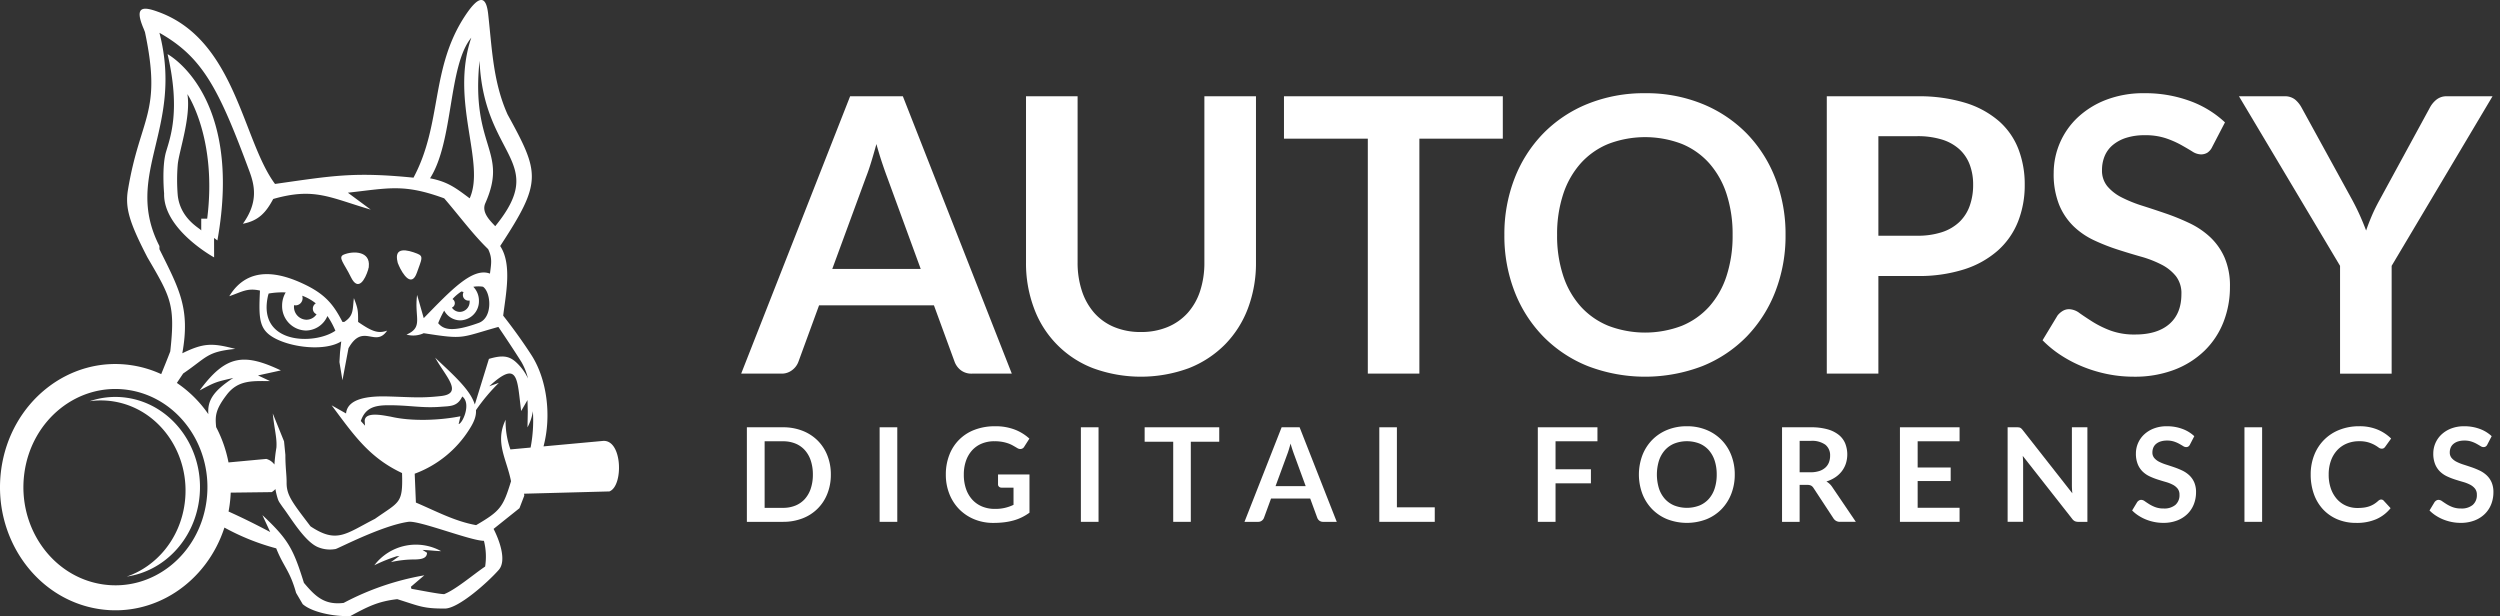 <svg id="logos" xmlns="http://www.w3.org/2000/svg" width="800" height="197.15" viewBox="0 0 800 197.15"><rect x="0" y="0" width="800" height="197.15" fill="#333333" stroke="none"/><defs><style>.cls-1{fill:#fff;}</style></defs><title>autopsy</title><path class="cls-1" d="M192.9,141.1l-18.975,1.744c2.608-9.794,1.128-21.527-3.932-29.324-2.751-4.242-5.69-8.334-8.971-12.513.8-6.673,2.919-16.44-.963-22.278,13.478-20.561,12.708-23.25,2.367-42.094-4.676-10.443-4.983-21.184-6.219-32.215-.663-5.9-2.927-6.094-7.359.6C137.625,22,141.584,39.515,132.318,56.854c-19.11-1.9-25.813-.62-44.311,2.007C77.6,44.9,75.433,12.944,50.865,3.884c-4.876-1.8-8.145-2.211-4.857,5.4.127.335.256.669.384,1,5.517,26.088-1.518,26.952-5.439,50.427-.972,5.815.437,10.459,6.211,21.63,7.454,12.773,8.981,15.122,7.322,30.106-.979,2.576-1.967,4.974-2.9,7.27A35.176,35.176,0,0,0,42.24,116.9C22.057,113.771,3.317,128.7.388,150.23s11.059,41.528,31.242,44.653c17.819,2.76,34.5-8.553,40.187-26.058a73.79,73.79,0,0,0,16.576,6.648c2.351,5.944,4.351,7.051,6.357,14.249q1.06,1.809,2.12,3.613c3.09,2.655,9.818,3.815,13.871,3.815h1.349c5.525-2.979,8.767-4.695,15.026-5.419,7.273,2.273,8.217,3.01,15.22,3.01,4.408,0,13.82-8.488,17.146-12.244,2.936-3.055.066-10.14-1.539-13.247q4.14-3.314,8.285-6.622.769-2.01,1.539-4.015c-.027-.245-.043-.442-.056-.628L195,157.258C199.57,155.553,199.207,140.526,192.9,141.1ZM153.455,19.445c1.329,31.085,22.215,31.848,5.019,52.938-1.362-1.513-4.525-4.3-3.176-7.34C162.795,48.159,150.59,47.245,153.455,19.445Zm-2.639-7.39c-6.91,20.236,4.649,40.005-.52,51.41-4.308-3.21-6.917-5.3-12.68-6.411C145.206,45.156,143.356,21.144,150.816,12.055Zm-92.479,101c2.619-14.419-1.087-20.725-7.319-33.318v-1c-11.787-23.018,7.92-37.54,0-68.241C64.809,18.308,69.943,28.159,79.847,54.9c1.719,4.641,2.759,9.92-2.125,16.7,5.093-.966,7.443-3.686,9.706-7.93,13.142-3.733,17.9-.515,31.211,3.412l-7.319-5.418c13.323-1.49,17.944-2.888,30.824,1.806,4.593,5.3,9.128,11.48,14.065,16.257,1.384,2.886.983,4.669.577,7.828-5.579-2.129-12.572,5.431-21.193,14.25q-1.057-3.713-2.118-7.425c-.979,7.147,2.147,10.291-3.4,12.693a7.986,7.986,0,0,0,5.515-.45c13.223,2.068,11.465,1.466,23.889-2.008,2.575,3.8,5,7.458,7.365,11.2a19.827,19.827,0,0,1,2.11,5.284,16.611,16.611,0,0,0-3.9-5.267c-2.2-1.968-4.361-2.248-8.6-.986l-4.507,14.591a13.684,13.684,0,0,0-.851-1.991c-2.232-4.382-8.308-9.535-11.845-13,3.288,5.959,9.2,11.481,1.846,12.289-6.427.711-9.318.349-16.944.13-6.316-.185-12.956.631-13.416,5.443q-2.313-1.3-4.623-2.609c6.99,9.339,11.934,16.705,22.54,21.678.3,9.858-.754,9.07-8.669,14.65-9.388,4.789-12.168,8.008-20.616,2.408-5.653-7.45-7.607-9.8-7.656-13.754.04-2.716-.394-4.864-.394-9.124l-.425-4.322-3.606-8.919c.494,5.014,1.386,7.79,1.164,10.911a53.157,53.157,0,0,0-.634,5.424,4.91,4.91,0,0,0-2.587-1.8L73.12,147.979a40.987,40.987,0,0,0-3.956-11.312c-.312-3.428-.347-5.454,3.387-10.343,3.684-4.822,8.332-4.382,13.864-4.382l-3.854-1.806,7.321-1.606c-11.854-5.587-17.6-5-26.009,6.423,5.19-2.812,5.278-2.719,10.789-4.014-6.824,4.412-8.283,7.555-7.991,11.6a38.068,38.068,0,0,0-10.075-10c.609-.922,1.269-1.9,2.013-3.012,7.729-5.265,7.485-6.944,16.682-7.879C68.02,109.756,65.235,109.652,58.337,113.053ZM144.8,95.7a14.133,14.133,0,0,1,2.849-2.426,3.007,3.007,0,0,1,.693.2,1.9,1.9,0,0,0-.221.893,1.788,1.788,0,0,0,1.742,1.831,1.638,1.638,0,0,0,.4-.05,3.45,3.45,0,0,1,.021.369,3.215,3.215,0,0,1-3.133,3.291,3.08,3.08,0,0,1-2.54-1.372A1.545,1.545,0,0,0,144.8,95.7Zm2.5,6.818a6.118,6.118,0,0,0,5.962-6.264,6.4,6.4,0,0,0-1.8-4.48,9.66,9.66,0,0,1,3.083-.024c2.57,1.7,3.277,9.908-1.367,11.582-8.732,3.149-11.328,2.02-12.962.086a30.917,30.917,0,0,1,1.926-4.024A5.912,5.912,0,0,0,147.3,102.519Zm-22.309,30.8c-1.485-.185-8.285-1.934-8.285,1.4q.047.751.1,1.5l-1.35-1.5c1.39-4.053,4.159-5,8.516-5.037,6.876-.057,10.909.961,16.951.5,3.238-.246,5.434-.04,7-3.3,2.95,2.173.154,8.586-1.158,8.83q.293-1.254.579-2.507C140.664,134.535,131.648,134.891,124.992,133.321ZM66.071,160.4c-2.335,17.165-17.276,29.064-33.365,26.573S5.464,168.544,7.8,151.378s17.275-29.065,33.364-26.573S68.406,143.236,66.071,160.4Zm89.173,20.891c-3.762,2.536-9.292,7.307-13.1,8.831-1.627,0-7.774-1.241-10.488-1.7l-.17-.658q2.15-1.835,4.3-3.665a86.519,86.519,0,0,0-25.815,8.832c-6.134.75-9.06-2.07-12.716-6.424-3.429-10.992-5.019-13.92-13.294-21.676q1.255,2.709,2.505,5.419c-6.075-3.213-9.911-5.018-13.332-6.567.133-.7.252-1.418.35-2.139q.267-1.962.346-3.9l13.13-.165a5.86,5.86,0,0,0,1.178-.987,20.546,20.546,0,0,0,.8,3.273,4.708,4.708,0,0,0,.539,1.084c.563.839,1.08,1.564,1.08,1.564,2.313,3,6.868,10.836,11.136,12.647a9.914,9.914,0,0,0,5.625.636c.073.262,14.789-7.538,23.389-8.717,3.477-.478,19.905,6.083,24.15,6.083A20.739,20.739,0,0,1,155.244,181.294Zm-2.889-13.247c-6.868-1.243-12.813-4.475-19.267-7.225q-.189-4.617-.384-9.232a34.973,34.973,0,0,0,17.524-14.258c1.6-2.49,2.2-4.327,2.084-6.083a59.361,59.361,0,0,1,7.331-8.74l-3.082,1.1c9.421-8.659,8.883-2.377,10.211,7.928l2.022-3.512.1,3.714-.1,5.017a15.71,15.71,0,0,0,1.731-5.176,46.217,46.217,0,0,1-.731,11.643l-6.46.594a26.7,26.7,0,0,1-1.539-9.493c-3.5,7.291.274,12.36,1.734,19.669C160.974,162.366,160.021,163.557,152.355,168.047Z"/><path class="cls-1" d="M40.822,127.32a25.362,25.362,0,0,0-12.141,1.074,25.442,25.442,0,0,1,7.517.044c14.789,2.29,25.038,16.939,22.892,32.717C57.555,172.437,50.1,181.236,40.567,184.5c11.668-1.682,21.371-11.416,23.146-24.466C65.86,144.259,55.61,129.611,40.822,127.32Z"/><path class="cls-1" d="M117.838,86.2c-.043-.309.178-.246.178-.929.543-4.944-4.969-5.043-7.987-3.809-2.059.842.137,2.839,2.26,7.21C114.607,93.448,116.845,89.509,117.838,86.2Z"/><path class="cls-1" d="M127.518,84.734c1.449,3.318,4.229,7.272,5.894,2.512,1.524-4.356,2.259-5.234.083-6.09-3.19-1.255-7.5-2.3-6.282,2.648C127.306,84.487,127.519,84.425,127.518,84.734Z"/><path class="cls-1" d="M119.788,180.887a51.427,51.427,0,0,1,7.225-2.908,2.476,2.476,0,0,0,.865-.1l-2.793,2.006a34.1,34.1,0,0,1,7.78-.858c1.888-.053,3.78-.322,3.78-2.151l-1.445-.9c2.091.07,3.9.325,5.973.4A16.7,16.7,0,0,0,119.788,180.887Z"/><path class="cls-1" d="M83.19,92.982c-.435,8.921-.3,12.366,4.359,15.042,5.669,3.256,16.5,4.445,21.65,1.214q-.192,1.707-.384,3.413c-.066,1.071-.129,2.141-.195,3.212q.483,2.91.966,5.82l1.926-10.235c4.65-8.314,8.57-.048,12.366-5.643-2.742.942-4.595.469-9.283-2.789,0-3.652-.01-4.134-1.349-7.625-.463,3.688,0,5.619-3.084,7.625h-.576C106.76,97.492,104.1,94.2,97.5,91.027c-7.611-3.657-17.93-6.392-24.133,3.761C77.393,93.428,79.073,92.062,83.19,92.982ZM94.1,97.653a2.127,2.127,0,0,0,.507.064,2.279,2.279,0,0,0,2.221-2.334,2.427,2.427,0,0,0-.123-.758,15.7,15.7,0,0,1,4.35,2.455,1.946,1.946,0,0,0-.943,1.685,1.925,1.925,0,0,0,1.191,1.8,3.927,3.927,0,0,1-3.238,1.748,4.1,4.1,0,0,1-3.991-4.193A4.563,4.563,0,0,1,94.1,97.653Zm-8.311-3.12.179-.6a25.042,25.042,0,0,1,5.452-.356,8.234,8.234,0,0,0-1.145,4.211,7.8,7.8,0,0,0,7.6,7.982,7.586,7.586,0,0,0,6.9-4.645,26.657,26.657,0,0,1,2.55,4.706C100.663,110.446,82.143,110.261,85.787,94.533Z"/><path class="cls-1" d="M53.625,17.33c4.139,17.835.951,26.408-.475,31.2s-.634,13.369-.634,13.369c-.317,11.554,16,20.466,16,20.466L68.5,76.143l1.068.8C77.944,30.287,53.625,17.33,53.625,17.33ZM66.3,69.982H64.4s-.011,3.587,0,3.791c-.01-.512-6.7-3.526-7.524-11.3a59.569,59.569,0,0,1,0-9.821c.408-4.262,4.278-15.185,3.089-22.529C59.962,30.122,69.547,44.234,66.3,69.982Z"/><path class="cls-1" d="M265.871,151.859a16.328,16.328,0,0,1-1.11,6.11,13.719,13.719,0,0,1-7.95,7.909,16.965,16.965,0,0,1-6.255,1.109H239V136.73h11.552a16.864,16.864,0,0,1,6.255,1.12,14.163,14.163,0,0,1,4.833,3.118,13.909,13.909,0,0,1,3.117,4.782A16.326,16.326,0,0,1,265.871,151.859Zm-5.754,0a13.9,13.9,0,0,0-.669-4.468,9.469,9.469,0,0,0-1.9-3.347,8.236,8.236,0,0,0-3-2.1,10.349,10.349,0,0,0-3.986-.733h-5.881v21.3h5.881a10.33,10.33,0,0,0,3.986-.733,8.245,8.245,0,0,0,3-2.1,9.46,9.46,0,0,0,1.9-3.349A13.894,13.894,0,0,0,260.117,151.859Z"/><path class="cls-1" d="M287.131,166.987H281.48V136.73h5.651Z"/><path class="cls-1" d="M318.327,162.845a13.1,13.1,0,0,0,6-1.3v-5.5h-3.787a1.183,1.183,0,0,1-.858-.3.99.99,0,0,1-.313-.743v-3.181h10.064v12.241a16.819,16.819,0,0,1-2.4,1.454,15.3,15.3,0,0,1-2.658,1.015,20.427,20.427,0,0,1-3.023.6,28.362,28.362,0,0,1-3.474.2,15.784,15.784,0,0,1-6.089-1.151,14.462,14.462,0,0,1-4.813-3.2,14.61,14.61,0,0,1-3.17-4.9,16.563,16.563,0,0,1-1.14-6.215,17.118,17.118,0,0,1,1.109-6.256,13.785,13.785,0,0,1,8.1-8.077,17.9,17.9,0,0,1,6.527-1.129,17.008,17.008,0,0,1,6.414,1.1,14.813,14.813,0,0,1,4.592,2.856l-1.632,2.553a1.45,1.45,0,0,1-1.276.774,1.9,1.9,0,0,1-1.025-.335q-.671-.4-1.37-.794a9.238,9.238,0,0,0-1.549-.691,12.587,12.587,0,0,0-1.905-.482,13.964,13.964,0,0,0-2.437-.188,10.418,10.418,0,0,0-4.048.753,8.583,8.583,0,0,0-3.087,2.155,9.715,9.715,0,0,0-1.967,3.369,13.187,13.187,0,0,0-.691,4.394,13.7,13.7,0,0,0,.733,4.655,9.772,9.772,0,0,0,2.05,3.443,8.838,8.838,0,0,0,3.139,2.144A10.412,10.412,0,0,0,318.327,162.845Z"/><path class="cls-1" d="M351.533,166.987h-5.65V136.73h5.65Z"/><path class="cls-1" d="M390.158,136.73v4.625h-9.1v25.632h-5.629V141.355h-9.143V136.73Z"/><path class="cls-1" d="M427.76,166.987h-4.352a1.9,1.9,0,0,1-1.2-.366,2.088,2.088,0,0,1-.68-.91l-2.26-6.173H406.731l-2.259,6.173a1.986,1.986,0,0,1-.658.878,1.855,1.855,0,0,1-1.205.4h-4.372l11.885-30.257h5.754Zm-19.585-11.425h9.646L414.139,145.5q-.251-.669-.554-1.579t-.6-1.978q-.294,1.066-.575,1.988t-.554,1.611Z"/><path class="cls-1" d="M447.008,162.342h12.115v4.645H441.38V136.73h5.628Z"/><path class="cls-1" d="M511.184,136.73v4.478H497.772v8.957h11.32v4.5h-11.32v12.324H492.1V136.73Z"/><path class="cls-1" d="M555.122,151.859a16.8,16.8,0,0,1-1.109,6.162,14.615,14.615,0,0,1-3.118,4.907,14.107,14.107,0,0,1-4.833,3.232,17.451,17.451,0,0,1-12.523,0,14.175,14.175,0,0,1-4.854-3.232,14.518,14.518,0,0,1-3.129-4.907,17.674,17.674,0,0,1,0-12.324,14.518,14.518,0,0,1,3.129-4.907,14.206,14.206,0,0,1,4.854-3.233,16.4,16.4,0,0,1,6.266-1.16,16.164,16.164,0,0,1,6.257,1.171A14.311,14.311,0,0,1,550.9,140.8a14.5,14.5,0,0,1,3.118,4.9A16.8,16.8,0,0,1,555.122,151.859Zm-5.775,0a14.108,14.108,0,0,0-.659-4.468,9.485,9.485,0,0,0-1.893-3.358,8.154,8.154,0,0,0-3-2.112,11.231,11.231,0,0,0-7.982,0,8.219,8.219,0,0,0-3.024,2.112,9.507,9.507,0,0,0-1.914,3.358,15.229,15.229,0,0,0,0,8.935,9.388,9.388,0,0,0,1.914,3.349,8.3,8.3,0,0,0,3.024,2.1,11.231,11.231,0,0,0,7.982,0,8.236,8.236,0,0,0,3-2.1,9.366,9.366,0,0,0,1.893-3.349A14.1,14.1,0,0,0,549.347,151.859Z"/><path class="cls-1" d="M575.881,155.166v11.821h-5.629V136.73h9.228a19.278,19.278,0,0,1,5.3.639,10.1,10.1,0,0,1,3.621,1.789,6.9,6.9,0,0,1,2.071,2.752,9.646,9.646,0,0,1,.21,6.413,8.355,8.355,0,0,1-1.3,2.468,8.737,8.737,0,0,1-2.093,1.947,10.965,10.965,0,0,1-2.836,1.339,5.59,5.59,0,0,1,1.842,1.737l7.574,11.173h-5.063a2.474,2.474,0,0,1-1.245-.293,2.532,2.532,0,0,1-.868-.836l-6.362-9.688a2.208,2.208,0,0,0-.785-.774,2.741,2.741,0,0,0-1.265-.23Zm0-4.039H579.4a8.7,8.7,0,0,0,2.772-.4,5.353,5.353,0,0,0,1.947-1.1,4.424,4.424,0,0,0,1.14-1.663,5.777,5.777,0,0,0,.376-2.115,4.3,4.3,0,0,0-1.516-3.535,7.255,7.255,0,0,0-4.635-1.235h-3.6Z"/><path class="cls-1" d="M627.062,136.73v4.478H613.649V149.6h10.567v4.33H613.649v8.559h13.413v4.5H607.98V136.73Z"/><path class="cls-1" d="M646.018,136.762a1.518,1.518,0,0,1,.449.126,1.491,1.491,0,0,1,.388.272,4.348,4.348,0,0,1,.419.471l15.881,20.233c-.056-.487-.094-.966-.116-1.433s-.031-.9-.031-1.308V136.73h4.959v30.257h-2.908a2.554,2.554,0,0,1-1.109-.21,2.45,2.45,0,0,1-.858-.753l-15.818-20.149q.062.671.094,1.328t.031,1.2v18.581H642.44V136.73h2.95A5.174,5.174,0,0,1,646.018,136.762Z"/><path class="cls-1" d="M700.8,142.234a1.559,1.559,0,0,1-.534.648,1.34,1.34,0,0,1-.722.19,1.831,1.831,0,0,1-.941-.326q-.524-.323-1.234-.721a10.138,10.138,0,0,0-1.665-.722,7,7,0,0,0-2.249-.324,6.608,6.608,0,0,0-2.039.282,4.32,4.32,0,0,0-1.466.785,3.141,3.141,0,0,0-.888,1.2,3.939,3.939,0,0,0-.293,1.538,2.673,2.673,0,0,0,.6,1.779,5.015,5.015,0,0,0,1.58,1.214,14.831,14.831,0,0,0,2.24.9q1.254.4,2.562.847a24.7,24.7,0,0,1,2.564,1.046,8.919,8.919,0,0,1,2.238,1.507,6.828,6.828,0,0,1,1.58,2.228,7.733,7.733,0,0,1,.6,3.2,10.411,10.411,0,0,1-.7,3.839,8.863,8.863,0,0,1-2.05,3.118,9.64,9.64,0,0,1-3.3,2.092,12.118,12.118,0,0,1-4.457.764,14.323,14.323,0,0,1-2.846-.283,14.951,14.951,0,0,1-2.689-.8,14.025,14.025,0,0,1-2.406-1.256,11.787,11.787,0,0,1-2-1.632l1.632-2.7a2.1,2.1,0,0,1,.554-.491,1.353,1.353,0,0,1,.722-.2,2,2,0,0,1,1.13.429q.606.429,1.434.952a10.948,10.948,0,0,0,1.945.952,7.527,7.527,0,0,0,2.689.429,5.517,5.517,0,0,0,3.725-1.141,4.1,4.1,0,0,0,1.318-3.274,3.044,3.044,0,0,0-.6-1.946,4.819,4.819,0,0,0-1.58-1.266,11.847,11.847,0,0,0-2.239-.869q-1.255-.356-2.553-.774a21.851,21.851,0,0,1-2.552-1,8.274,8.274,0,0,1-2.24-1.527,6.948,6.948,0,0,1-1.579-2.354,8.984,8.984,0,0,1-.6-3.484,8.327,8.327,0,0,1,2.584-6.005,9.513,9.513,0,0,1,3.107-1.947,11.332,11.332,0,0,1,4.205-.731,14.132,14.132,0,0,1,4.938.836,11.162,11.162,0,0,1,3.85,2.343Z"/><path class="cls-1" d="M723.877,166.987h-5.651V136.73h5.651Z"/><path class="cls-1" d="M761.979,159.852a1.055,1.055,0,0,1,.795.355l2.218,2.407a12.187,12.187,0,0,1-4.53,3.5,15.613,15.613,0,0,1-6.455,1.213,15.249,15.249,0,0,1-6.057-1.151,13.336,13.336,0,0,1-4.593-3.2,14.048,14.048,0,0,1-2.92-4.9,18.37,18.37,0,0,1-1.014-6.215,16.727,16.727,0,0,1,1.13-6.245,14.095,14.095,0,0,1,8.087-8.077,16.873,16.873,0,0,1,6.308-1.14,14.884,14.884,0,0,1,5.89,1.077,13.771,13.771,0,0,1,4.321,2.855l-1.882,2.616a1.705,1.705,0,0,1-.429.44,1.223,1.223,0,0,1-.722.188,1.644,1.644,0,0,1-.984-.376,12.064,12.064,0,0,0-1.276-.816,10.447,10.447,0,0,0-1.956-.816,10.042,10.042,0,0,0-3-.377,10.15,10.15,0,0,0-3.923.742,8.738,8.738,0,0,0-3.076,2.124,9.781,9.781,0,0,0-2.009,3.359,12.9,12.9,0,0,0-.722,4.446,13.265,13.265,0,0,0,.722,4.541,9.985,9.985,0,0,0,1.956,3.347,8.37,8.37,0,0,0,2.908,2.083,9,9,0,0,0,3.6.722,15.643,15.643,0,0,0,2.083-.126,8.889,8.889,0,0,0,1.715-.4,7.655,7.655,0,0,0,1.486-.7,9.133,9.133,0,0,0,1.391-1.057,1.95,1.95,0,0,1,.44-.3A1.1,1.1,0,0,1,761.979,159.852Z"/><path class="cls-1" d="M795.958,142.234a1.559,1.559,0,0,1-.534.648,1.338,1.338,0,0,1-.722.19,1.831,1.831,0,0,1-.941-.326q-.523-.323-1.234-.721a10.1,10.1,0,0,0-1.665-.722,7,7,0,0,0-2.249-.324,6.617,6.617,0,0,0-2.039.282,4.32,4.32,0,0,0-1.466.785,3.141,3.141,0,0,0-.888,1.2,3.939,3.939,0,0,0-.293,1.538,2.678,2.678,0,0,0,.6,1.779,5.008,5.008,0,0,0,1.581,1.214,14.775,14.775,0,0,0,2.239.9q1.255.4,2.563.847a24.77,24.77,0,0,1,2.563,1.046,8.9,8.9,0,0,1,2.238,1.507,6.83,6.83,0,0,1,1.581,2.228,7.75,7.75,0,0,1,.6,3.2,10.431,10.431,0,0,1-.7,3.839,8.877,8.877,0,0,1-2.05,3.118,9.654,9.654,0,0,1-3.3,2.092,12.118,12.118,0,0,1-4.457.764,14.323,14.323,0,0,1-2.846-.283,14.951,14.951,0,0,1-2.689-.8,14.025,14.025,0,0,1-2.406-1.256,11.787,11.787,0,0,1-2-1.632l1.632-2.7a2.1,2.1,0,0,1,.554-.491,1.353,1.353,0,0,1,.722-.2,2,2,0,0,1,1.13.429q.606.429,1.434.952a10.959,10.959,0,0,0,1.946.952,7.519,7.519,0,0,0,2.689.429,5.516,5.516,0,0,0,3.724-1.141,4.094,4.094,0,0,0,1.319-3.274,3.038,3.038,0,0,0-.6-1.946,4.819,4.819,0,0,0-1.58-1.266,11.863,11.863,0,0,0-2.238-.869q-1.257-.356-2.553-.774a21.865,21.865,0,0,1-2.553-1,8.29,8.29,0,0,1-2.24-1.527,6.932,6.932,0,0,1-1.578-2.354,8.964,8.964,0,0,1-.6-3.484,8.327,8.327,0,0,1,2.584-6.005,9.513,9.513,0,0,1,3.107-1.947,11.337,11.337,0,0,1,4.206-.731,14.14,14.14,0,0,1,4.938.836,11.157,11.157,0,0,1,3.849,2.343Z"/><path class="cls-1" d="M323.779,119.562H311.013a5.583,5.583,0,0,1-3.529-1.073,6.1,6.1,0,0,1-1.994-2.67l-6.629-18.107H262.1l-6.628,18.107a5.824,5.824,0,0,1-1.933,2.577,5.434,5.434,0,0,1-3.53,1.166H237.176L272.038,30.81h16.878ZM266.331,86.05h28.295l-10.8-29.523q-.738-1.963-1.626-4.634t-1.75-5.8q-.859,3.13-1.687,5.831t-1.627,4.726Z"/><path class="cls-1" d="M365.088,106.243a21.779,21.779,0,0,0,8.561-1.6,17.825,17.825,0,0,0,6.384-4.481,19.565,19.565,0,0,0,3.99-7,28.855,28.855,0,0,0,1.38-9.206V30.81h16.51V83.963A40.981,40.981,0,0,1,399.367,98.6a33.093,33.093,0,0,1-7.336,11.6,33.434,33.434,0,0,1-11.6,7.611,44.473,44.473,0,0,1-30.689,0A32.514,32.514,0,0,1,330.87,98.6a40.959,40.959,0,0,1-2.548-14.638V30.81h16.51V83.9a28.8,28.8,0,0,0,1.382,9.207,20.154,20.154,0,0,0,3.958,7.028,17.38,17.38,0,0,0,6.353,4.511A21.789,21.789,0,0,0,365.088,106.243Z"/><path class="cls-1" d="M480.9,30.81V44.374h-26.7v75.188H437.7V44.374H410.873V30.81Z"/><path class="cls-1" d="M571.375,75.186a49.181,49.181,0,0,1-3.253,18.075,42.86,42.86,0,0,1-9.145,14.394,41.417,41.417,0,0,1-14.178,9.482,51.211,51.211,0,0,1-36.734,0,41.648,41.648,0,0,1-14.24-9.482,42.55,42.55,0,0,1-9.176-14.394A49.16,49.16,0,0,1,481.4,75.186a49.17,49.17,0,0,1,3.253-18.076,42.555,42.555,0,0,1,9.176-14.393,41.664,41.664,0,0,1,14.24-9.483,48.047,48.047,0,0,1,18.382-3.406A47.464,47.464,0,0,1,544.8,33.265a42.025,42.025,0,0,1,14.178,9.483,42.533,42.533,0,0,1,9.145,14.362A49.19,49.19,0,0,1,571.375,75.186Zm-16.941,0a41.323,41.323,0,0,0-1.933-13.1,27.727,27.727,0,0,0-5.554-9.852,23.93,23.93,0,0,0-8.808-6.2,32.968,32.968,0,0,0-23.416,0,24.127,24.127,0,0,0-8.868,6.2,27.808,27.808,0,0,0-5.616,9.852,40.685,40.685,0,0,0-1.965,13.1,40.685,40.685,0,0,0,1.965,13.1,27.493,27.493,0,0,0,5.616,9.821,24.281,24.281,0,0,0,8.868,6.168,32.982,32.982,0,0,0,23.416,0,24.081,24.081,0,0,0,8.808-6.168A27.413,27.413,0,0,0,552.5,88.29,41.323,41.323,0,0,0,554.434,75.186Z"/><path class="cls-1" d="M601.083,88.32v31.242H584.572V30.81H613.48A50.659,50.659,0,0,1,628.886,32.9a29.671,29.671,0,0,1,10.741,5.83,22.858,22.858,0,0,1,6.261,8.962,31.292,31.292,0,0,1,2.025,11.416,31.555,31.555,0,0,1-2.147,11.815,24.537,24.537,0,0,1-6.445,9.237,30,30,0,0,1-10.741,6.015,47.809,47.809,0,0,1-15.1,2.148Zm0-12.889h12.4A24.844,24.844,0,0,0,621.4,74.3a14.694,14.694,0,0,0,5.585-3.253,13.3,13.3,0,0,0,3.314-5.155,19.723,19.723,0,0,0,1.105-6.782A17.893,17.893,0,0,0,630.3,52.66a12.71,12.71,0,0,0-3.314-4.91,14.75,14.75,0,0,0-5.585-3.1,26.224,26.224,0,0,0-7.918-1.074h-12.4Z"/><path class="cls-1" d="M707.94,46.952a4.571,4.571,0,0,1-1.565,1.9,3.942,3.942,0,0,1-2.119.552,5.379,5.379,0,0,1-2.761-.951q-1.535-.951-3.622-2.118a29.749,29.749,0,0,0-4.88-2.117,20.513,20.513,0,0,0-6.6-.951,19.365,19.365,0,0,0-5.984.828,12.672,12.672,0,0,0-4.3,2.3,9.218,9.218,0,0,0-2.609,3.53,11.585,11.585,0,0,0-.859,4.511,7.842,7.842,0,0,0,1.749,5.217,14.606,14.606,0,0,0,4.634,3.56,42.91,42.91,0,0,0,6.568,2.639q3.681,1.167,7.519,2.486a72.516,72.516,0,0,1,7.518,3.069A26.07,26.07,0,0,1,707.2,75.83a20.043,20.043,0,0,1,4.634,6.537,22.7,22.7,0,0,1,1.749,9.39,30.584,30.584,0,0,1-2.057,11.263,25.952,25.952,0,0,1-6.014,9.146,28.314,28.314,0,0,1-9.666,6.137,35.61,35.61,0,0,1-13.074,2.241,42.182,42.182,0,0,1-8.348-.828,43.987,43.987,0,0,1-7.887-2.363,41.1,41.1,0,0,1-7.058-3.683,34.721,34.721,0,0,1-5.862-4.788l4.787-7.917a6.153,6.153,0,0,1,1.627-1.443,3.981,3.981,0,0,1,2.118-.583,5.866,5.866,0,0,1,3.314,1.259q1.78,1.259,4.2,2.792a32.2,32.2,0,0,0,5.708,2.793,22.062,22.062,0,0,0,7.887,1.259q7.059,0,10.926-3.346t3.867-9.606a8.913,8.913,0,0,0-1.75-5.708,14.124,14.124,0,0,0-4.633-3.714,34.758,34.758,0,0,0-6.568-2.547q-3.682-1.042-7.488-2.27a64.378,64.378,0,0,1-7.488-2.947,24.265,24.265,0,0,1-6.568-4.48,20.388,20.388,0,0,1-4.634-6.906A26.311,26.311,0,0,1,657.18,55.3a24.429,24.429,0,0,1,7.581-17.616,27.887,27.887,0,0,1,9.113-5.708,33.185,33.185,0,0,1,12.338-2.148A41.422,41.422,0,0,1,700.7,32.283a32.707,32.707,0,0,1,11.293,6.874Z"/><path class="cls-1" d="M765.327,85.067v34.5h-16.51v-34.5L716.472,30.81h14.546a5.175,5.175,0,0,1,3.4,1.043,8.8,8.8,0,0,1,2.118,2.64l16.266,29.645q1.41,2.64,2.454,5t1.9,4.634q.8-2.333,1.811-4.7t2.425-4.941l16.141-29.645a8.214,8.214,0,0,1,2.026-2.517A5.071,5.071,0,0,1,783,30.81h14.609Z"/></svg>